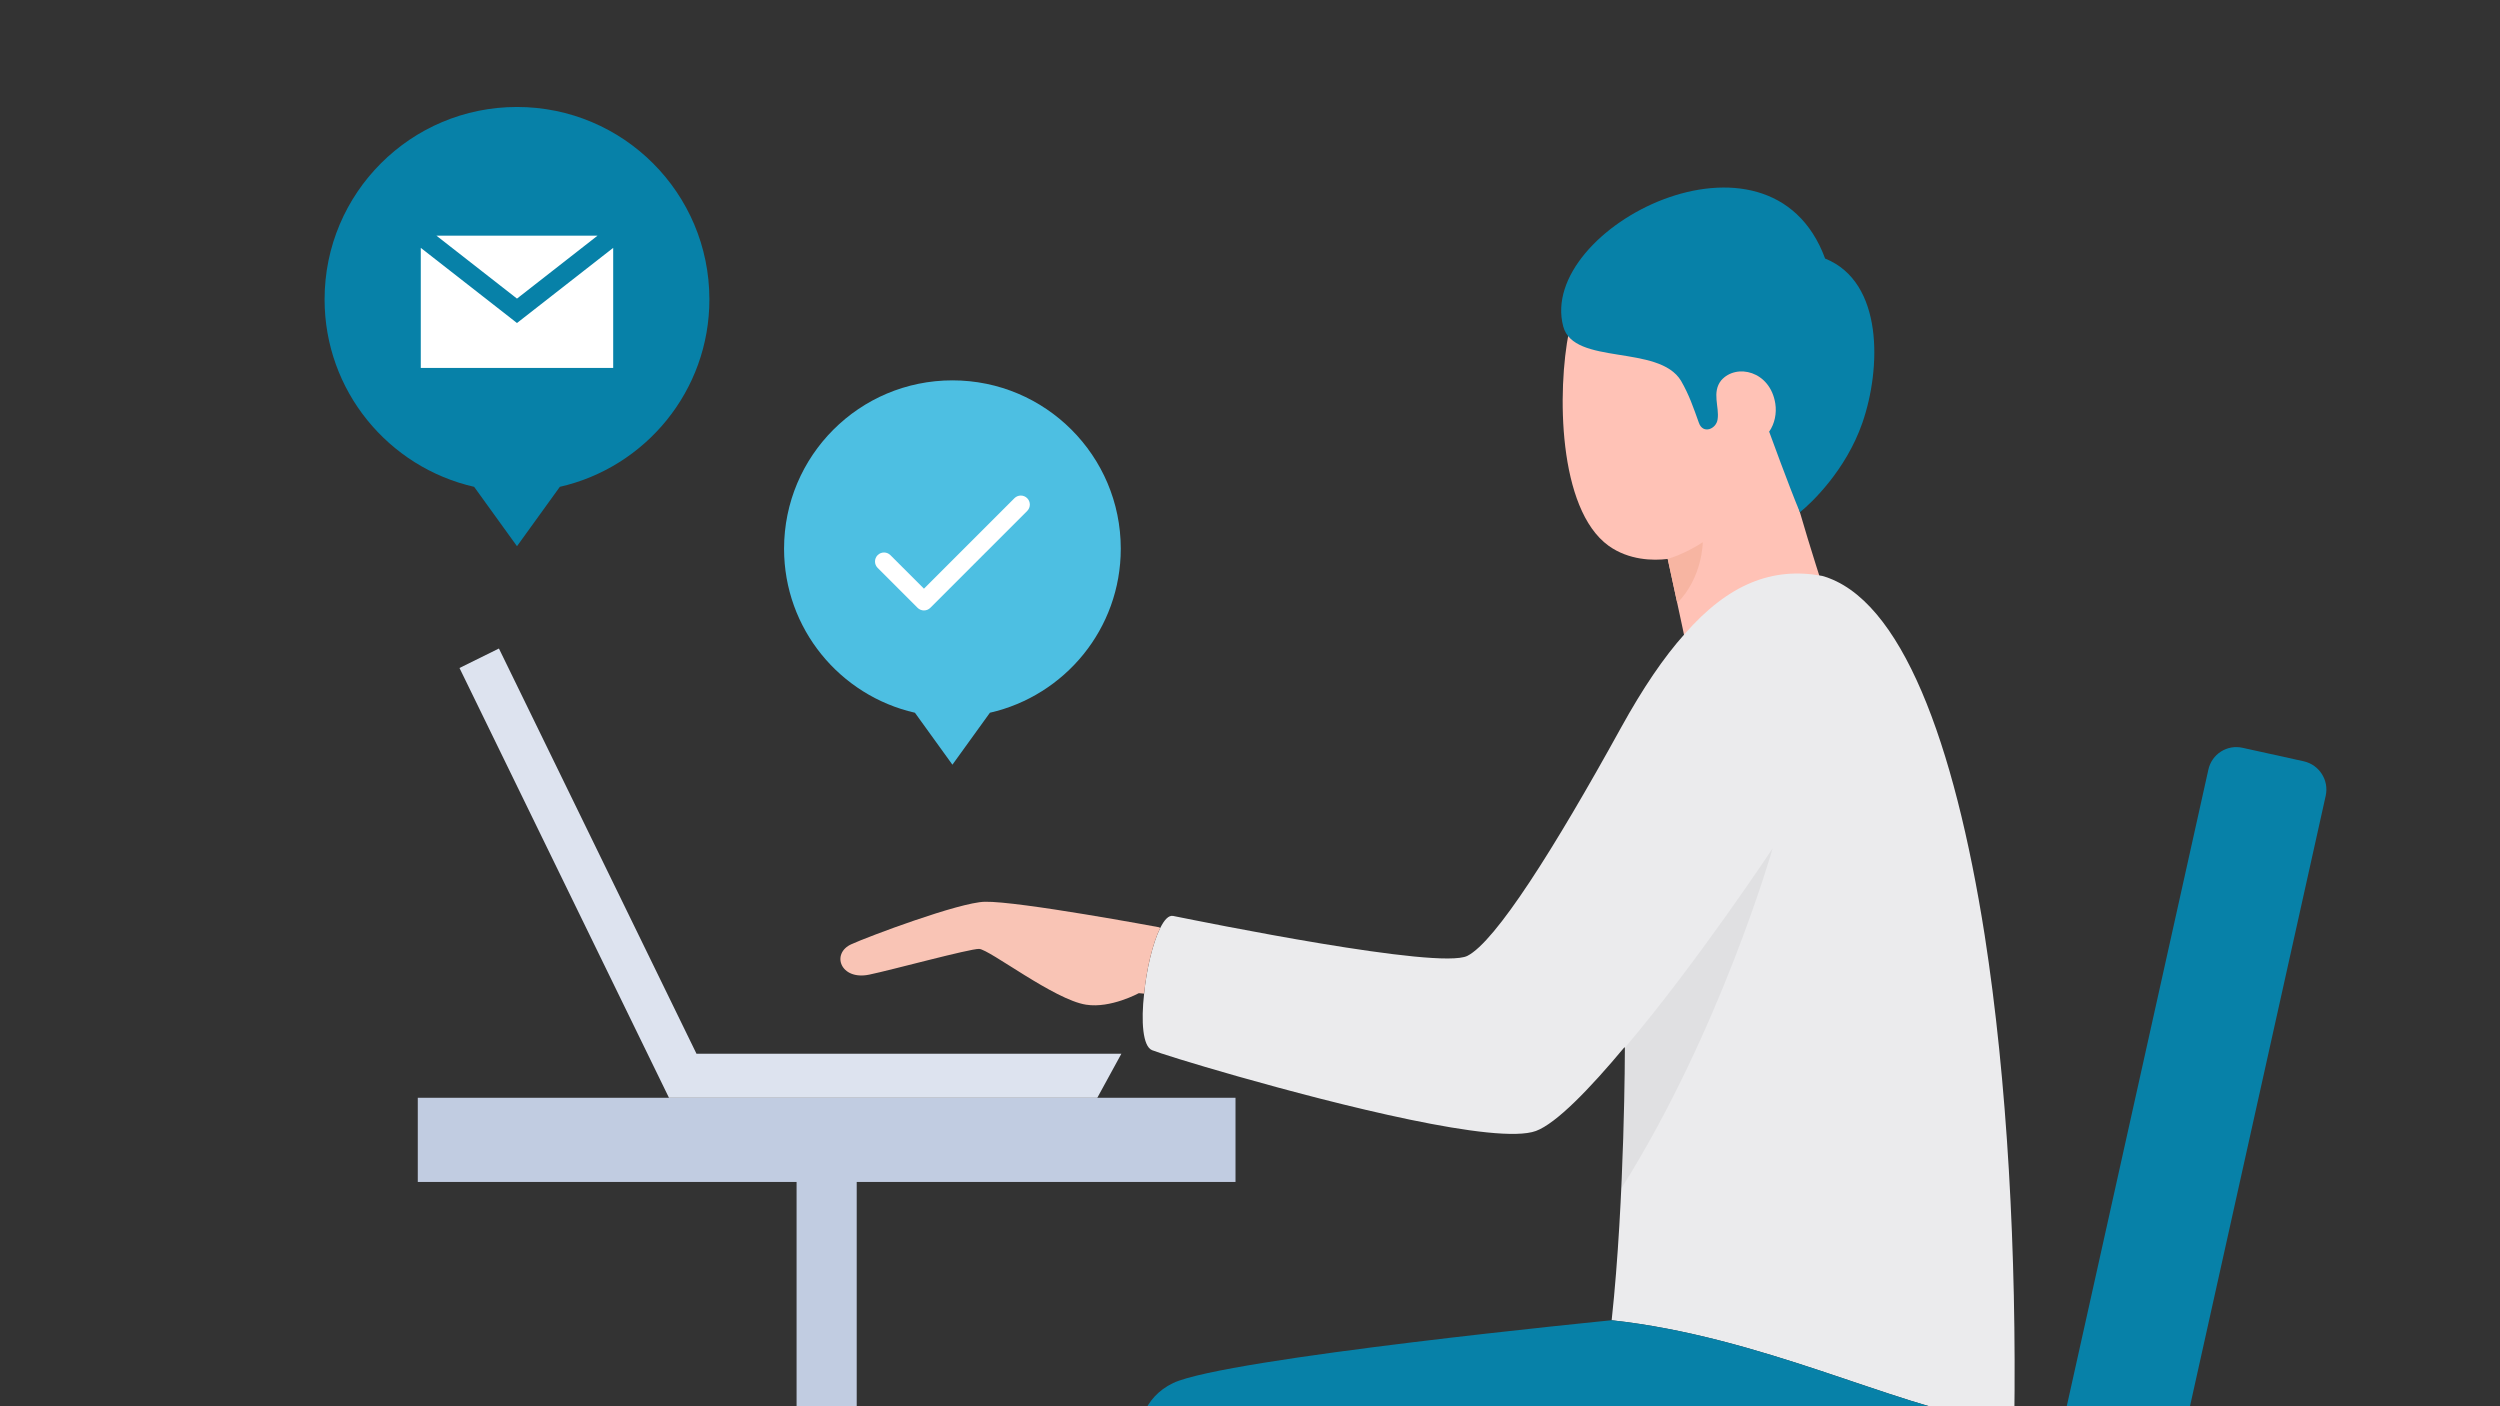 <?xml version="1.0" encoding="UTF-8"?>
<svg xmlns="http://www.w3.org/2000/svg" width="1200" height="675" xmlns:xlink="http://www.w3.org/1999/xlink" viewBox="0 0 1200 675">
  <rect x="0" y="0" width="1200" height="675" fill="#333333" stroke="none"/>
  <defs>
    <clipPath id="clippath">
      <rect width="1200" height="675" style="fill: none;"/>
    </clipPath>
  </defs>
  <g style="isolation: isolate;">
    <g id="_レイヤー_2" data-name="レイヤー 2">
      <g id="_レイヤー_1-2" data-name="レイヤー 1">
        <g style="clip-path: url(#clippath);">
          <g>
            <g>
              <g>
                <path d="M537.972,263.385c0-44.63-36.18-80.81-80.81-80.81s-80.81,36.18-80.81,80.81c0,38.435,26.858,70.538,62.812,78.728l17.998,24.938,17.999-24.939c35.954-8.19,62.811-40.293,62.811-78.728Z" style="fill: #4dbfe2;"/>
                <path d="M443.496,293.017h0c-1.147,0-2.249-.456-3.061-1.268l-19.163-19.165c-1.691-1.691-1.691-4.43,0-6.122,1.691-1.691,4.431-1.691,6.122,0l16.102,16.105,43.435-43.432c1.691-1.691,4.431-1.691,6.122,0,1.691,1.691,1.691,4.43,0,6.122l-46.495,46.493c-.812.812-1.914,1.268-3.061,1.268Z" style="fill: #fff;"/>
              </g>
              <g>
                <path d="M340.506,143.7c0-51.006-41.348-92.354-92.354-92.354s-92.354,41.349-92.354,92.354c0,43.925,30.694,80.614,71.784,89.975l20.57,28.502,20.57-28.502c41.09-9.36,71.785-46.049,71.785-89.975Z" style="fill: #0781a8;"/>
                <g>
                  <polygon points="294.33 113.114 294.33 113.113 294.328 113.113 294.33 113.114" style="fill: #fff;"/>
                  <polygon points="286.827 113.113 209.475 113.113 248.15 143.329 286.827 113.113" style="fill: #fff;"/>
                  <polygon points="248.15 155.048 201.975 118.974 201.975 176.606 294.33 176.606 294.33 118.972 248.15 155.048" style="fill: #fff;"/>
                </g>
              </g>
            </g>
            <g>
              <path d="M857.499,207.017s.578,18.28,6.455,38.852c4.203,14.71,12.097,39.211,12.097,39.211-23.781-4.387-44.907,3.81-65.918,27.822l-.115-.115c-2.303-11.311-9.519-44.501-9.519-44.501-7.035.902-18.649.632-28.347-6.294-24.474-17.663-24.705-74.807-19.048-102.86,9.154-29.498,45.613-16.677,56.233.986,3.925,6.811,52.31-1.623,48.161,46.899Z" style="fill: #ffc2b6;"/>
              <path d="M800.499,268.286s8.413-2.405,16.826-8.027c0,0,0,16.805-12.246,29.217l-4.58-21.19Z" style="fill: #f7b5a2;"/>
              <path d="M563.143,439.658c14.43,2.886,127.564,25.975,141.187,19.164,13.507-6.811,41.559-51.141,73.768-109.555,10.39-18.817,20.433-33.709,30.592-45.023,21.011-24.012,42.137-32.209,65.918-27.822,37.981,10.621,63.494,80.002,78.039,172.472,10.852,69.843,15.354,152.846,14.199,233.887-4.156-.115-8.543-.462-13.045-1.27-44.215-6.696-108.285-39.943-180.206-47.793,6.349-58.76,6.349-130.797,6.349-130.797l-.231-.231c-16.855,20.203-32.786,36.595-42.483,40.174-18.586,6.811-95.125-12.583-143.496-26.321-21.934-6.234-37.981-11.313-40.751-12.468-4.502-1.847-5.31-13.853-3.81-27.129,1.154-11.775,4.156-24.358,7.735-31.516,1.963-3.925,4.04-6.234,6.234-5.772Z" style="fill: #ebebed;"/>
              <path d="M850.865,407.229s-24.954,87.515-72.607,163.162c1.702-37.265,1.671-67.471,1.671-67.471,34.306-40.346,70.935-95.691,70.935-95.691Z" style="isolation: isolate; mix-blend-mode: multiply; opacity: .05;"/>
              <path d="M521.353,482.256c-15.238-2.309-46.408-26.552-51.372-26.783-4.502-.115-42.137,10.159-52.757,12.352-13.853,2.886-18.471-10.274-8.427-14.661,7.85-3.579,51.718-20.087,63.955-20.318,16.162-.346,83.581,12.237,83.581,12.237l.577.346c-3.579,7.157-6.58,19.741-7.735,31.516l-2.54-.231s-13.507,7.388-25.282,5.541Z" style="fill: #f9c4b5;"/>
              <path d="M578.843,921.632c-12.699-81.734-28.399-182.746-29.784-190.25-1.732-9.12-3.694-20.318-3.81-31.054-.231-15.238,3.579-29.669,17.894-36.48,25.167-11.891,210.452-30.131,210.452-30.131,71.921,7.85,135.992,41.098,180.206,47.793l-.115.577c-2.886,20.895-11.66,66.149-38.789,75.5h-252.82c4.04,77.462,10.736,214.377,14.084,267.135-.231,1.27-7.504,2.309-17.663,3.002-15.123,1.154-36.48,1.385-50.218.346-7.85-.577-13.276-1.732-13.507-3.348-1.039-6.696-7.966-50.91-15.931-103.091Z" style="fill: #0781a8;"/>
              <path d="M863.954,245.869c5.393-4.282,22.045-20.032,29.982-42.88,9.035-26.011,10.285-67.603-17.884-78.886-26.489-72.031-138.324-14.67-125.698,32.589,5.053,18.913,45.927,8.443,56.548,26.106,3.924,6.811,5.887,12.699,8.542,20.087,1.963,5.772,8.428,3.002,9.005-1.616.924-5.888-2.886-12.93,1.732-18.702,7.273-8.312,23.55-4.502,25.975,11.198.693,4.502-.231,9.582-3.001,13.507.115,0,0,.115,0,.115h.115s9.492,26.125,14.685,38.482Z" style="fill: #0781a8;"/>
            </g>
            <g>
              <polygon points="411.22 567.337 593.043 567.337 593.043 526.932 520.776 526.932 315.172 526.932 200.537 526.932 200.537 567.337 382.36 567.337 382.36 1093.525 301.549 1093.525 301.549 1115.46 492.03 1115.46 492.03 1093.525 411.22 1093.525 411.22 1086.369 411.22 567.337" style="fill: #c1cce1;"/>
              <polygon points="334.266 505.807 538.254 505.807 526.709 526.933 321.106 526.933 220.555 320.636 239.487 311.286 334.266 505.691 334.266 505.807" style="fill: #dde3ef;"/>
            </g>
            <path d="M1105.84,365.428c7.504,1.732,12.121,9.12,10.505,16.508l-90.392,406.59c-3.463,15.585-17.432,26.783-33.363,26.783h-293.571c-7.619,0-13.853-6.234-13.853-13.853v-30.015c0-7.619,6.234-13.853,13.853-13.853h256.168c10.736,0,20.203-7.504,22.511-18.125l82.311-369.994c1.616-7.504,9.005-12.237,16.508-10.505l29.322,6.465Z" style="fill: #0781a8;"/>
          </g>
        </g>
      </g>
    </g>
  </g>
</svg>